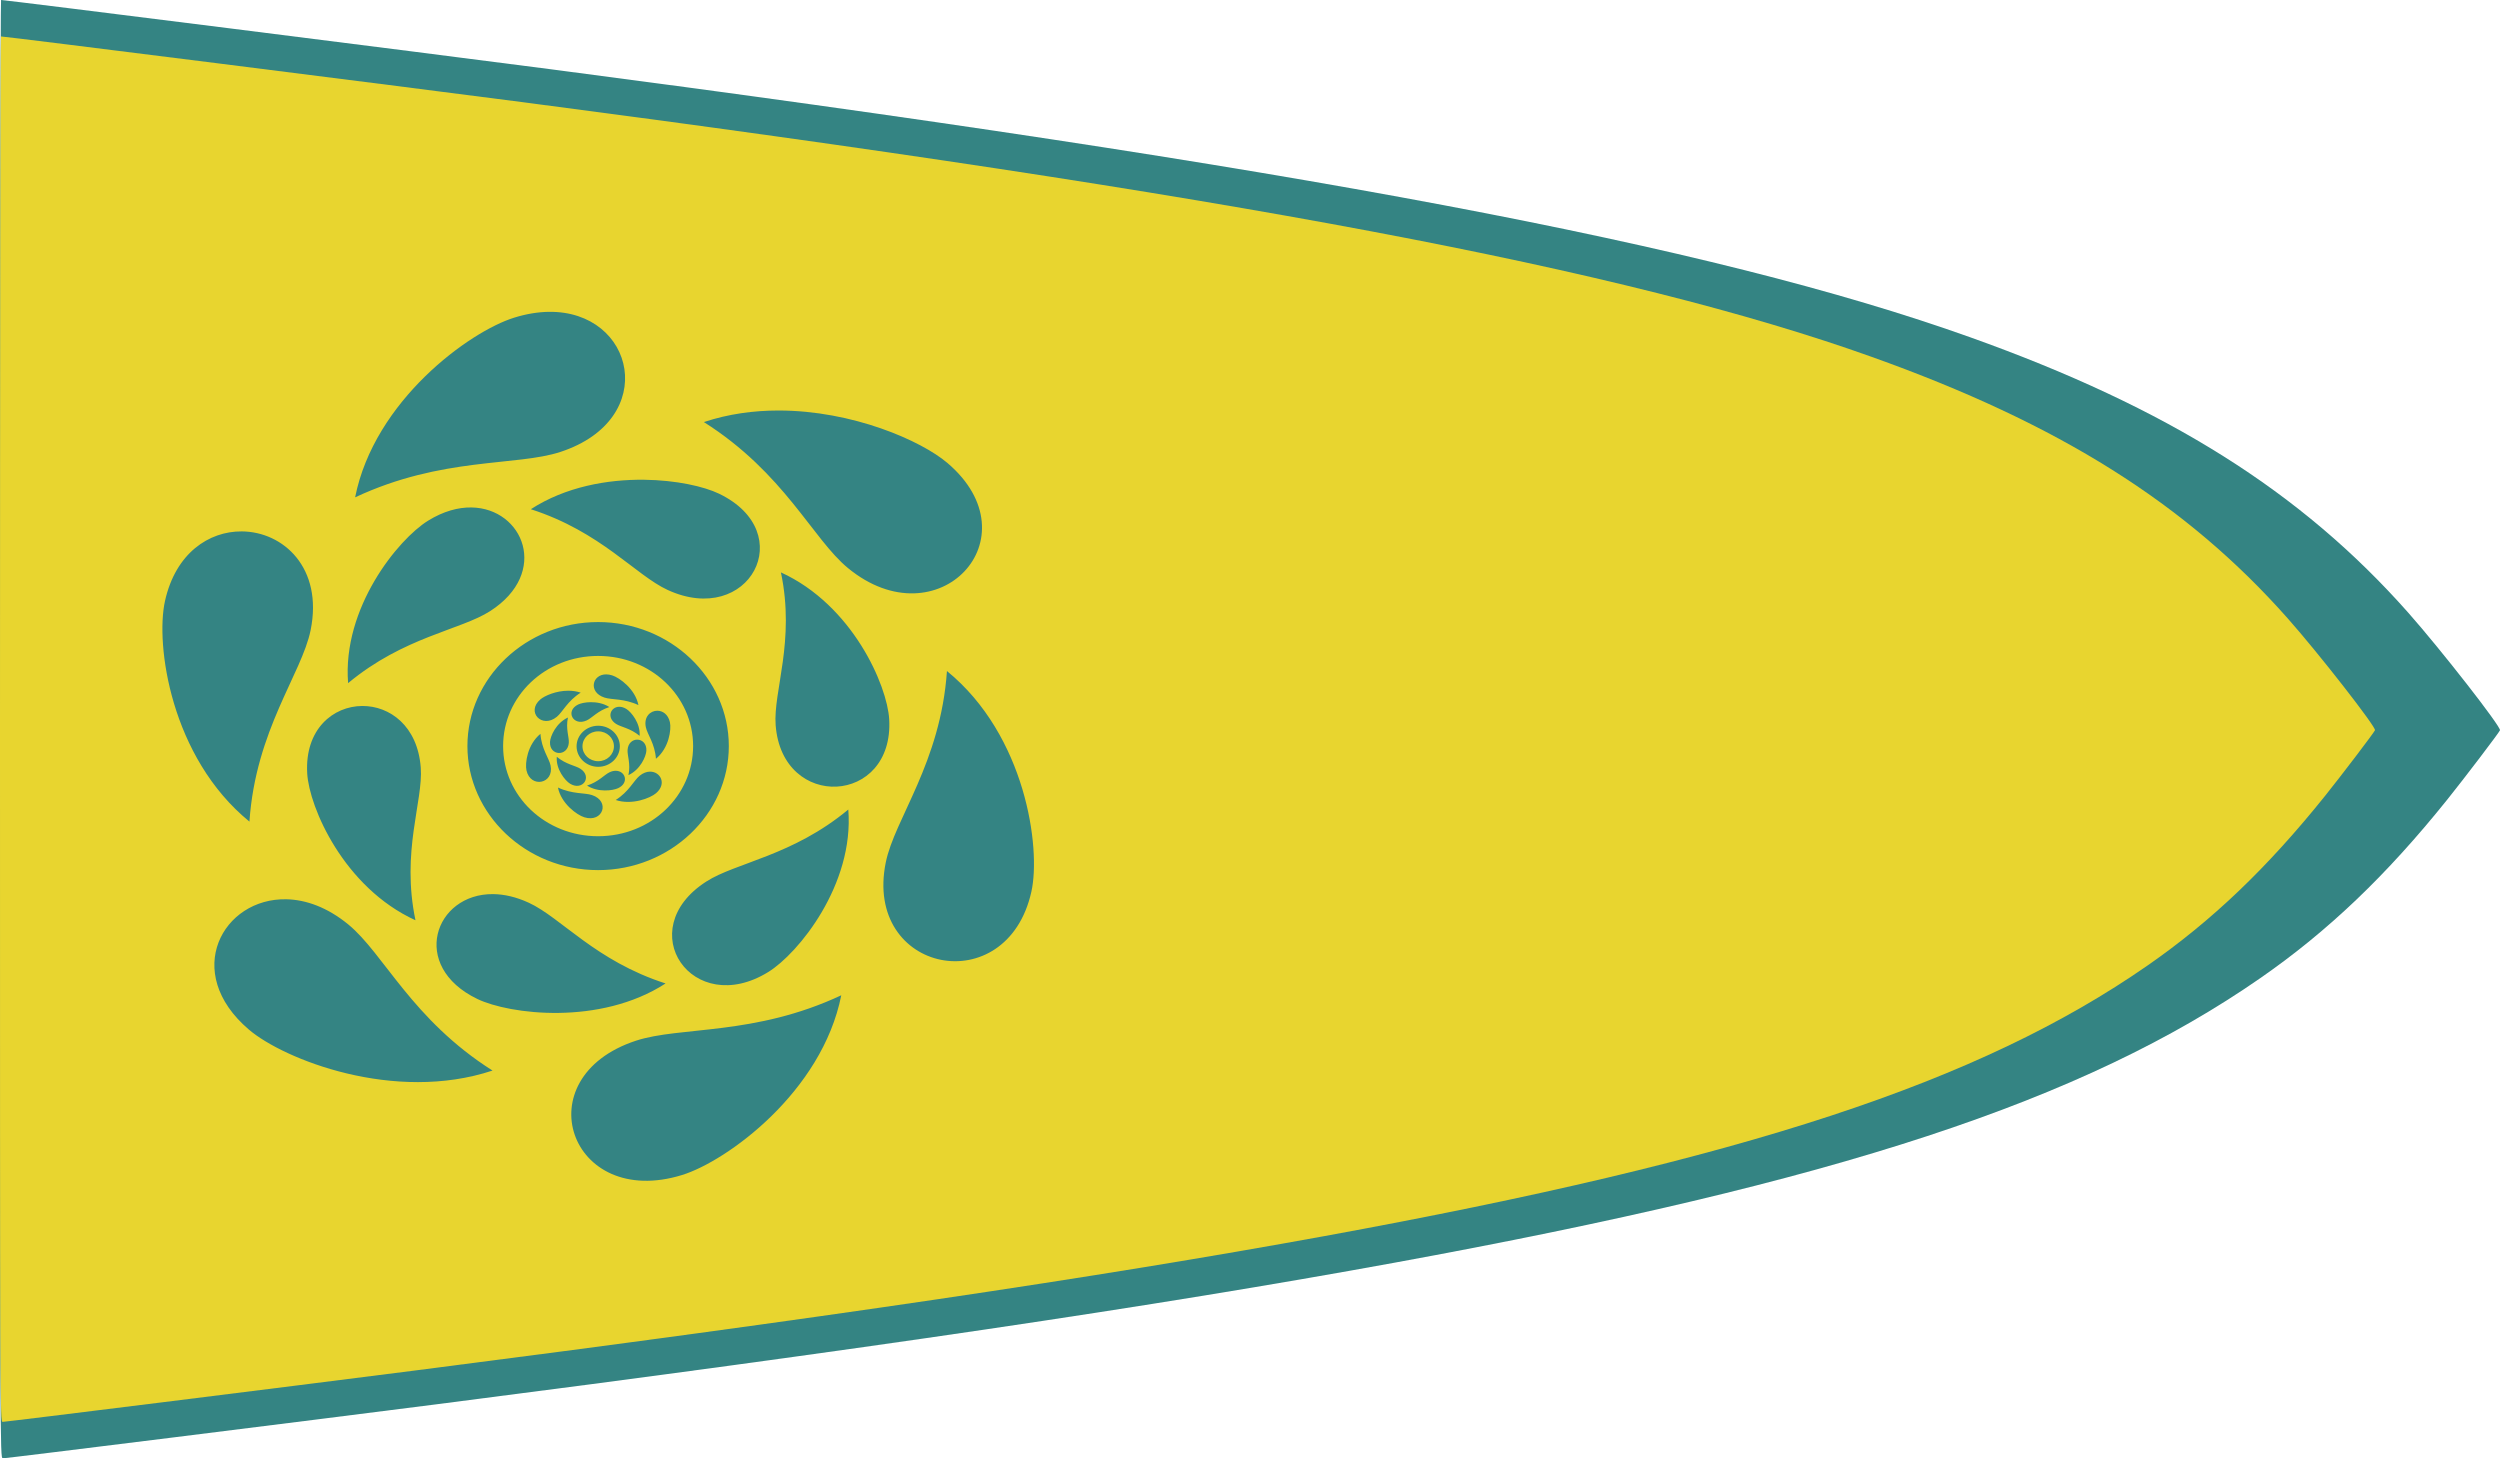 <?xml version="1.0" encoding="UTF-8" standalone="no"?>
<!-- Created with Inkscape (http://www.inkscape.org/) -->

<svg
   width="600mm"
   height="350mm"
   viewBox="0 0 600 350"
   version="1.1"
   id="svg5"
   inkscape:version="1.1.2 (b8e25be833, 2022-02-05)"
   sodipodi:docname="Keleta-Ru.svg"
   xmlns:inkscape="http://www.inkscape.org/namespaces/inkscape"
   xmlns:sodipodi="http://sodipodi.sourceforge.net/DTD/sodipodi-0.dtd"
   xmlns="http://www.w3.org/2000/svg"
   xmlns:svg="http://www.w3.org/2000/svg">
  <sodipodi:namedview
     id="namedview7"
     pagecolor="#ffffff"
     bordercolor="#666666"
     borderopacity="1.0"
     inkscape:pageshadow="2"
     inkscape:pageopacity="0.0"
     inkscape:pagecheckerboard="0"
     inkscape:document-units="mm"
     showgrid="false"
     inkscape:zoom="0.45446956"
     inkscape:cx="674.41261"
     inkscape:cy="403.76742"
     inkscape:window-width="3762"
     inkscape:window-height="2131"
     inkscape:window-x="69"
     inkscape:window-y="-9"
     inkscape:window-maximized="1"
     inkscape:current-layer="layer1" />
  <defs
     id="defs2">
    <inkscape:path-effect
       effect="bspline"
       id="path-effect1006"
       is_visible="true"
       lpeversion="1"
       weight="33.333"
       steps="2"
       helper_size="0"
       apply_no_weight="true"
       apply_with_weight="true"
       only_selected="false" />
    <inkscape:path-effect
       effect="bspline"
       id="path-effect863"
       is_visible="true"
       lpeversion="1"
       weight="33.333"
       steps="2"
       helper_size="0"
       apply_no_weight="true"
       apply_with_weight="true"
       only_selected="false" />
    <inkscape:path-effect
       effect="bspline"
       id="path-effect863-9"
       is_visible="true"
       lpeversion="1"
       weight="33.333"
       steps="2"
       helper_size="0"
       apply_no_weight="true"
       apply_with_weight="true"
       only_selected="false" />
    <inkscape:path-effect
       effect="fill_between_many"
       method="originald"
       linkedpaths="#path1004,0,1"
       id="path-effect1647" />
  </defs>
  <g
     inkscape:label="Layer 1"
     inkscape:groupmode="layer"
     id="layer1">
    <path
       style="fill:#348483;fill-opacity:1;fill-rule:nonzero;stroke:none;stroke-width:5;stroke-opacity:1;opacity:1;stroke-miterlimit:4;stroke-dasharray:none;stroke-linecap:butt;paint-order:normal;stroke-linejoin:miter"
       d="M 0,175 C 0,78.75 0.114,0 0.253,0 1.406,0 100.534,12.486 131.877,16.58 c 179.825,23.485 278.892,42.184 340.939,64.354 47.513,16.977 79.434,37.047 105.174,66.125 7.844,8.862 22.315,27.413 22.005,28.211 -0.224,0.578 -8.529,11.496 -12.65,16.633 -14.574,18.163 -28.563,31.524 -44.842,42.827 -42.464,29.485 -101.456,48.876 -207.869,68.329 -57.48,10.508 -127.474,20.852 -229.848,33.971 C 74,340.974 1.548,350 0.668,350 0.005,350 0,348.56 0,175 Z"
       id="path2597" />
    <path
       style="fill:#e8d52f;fill-opacity:1;fill-rule:nonzero;stroke:none;stroke-width:5;stroke-linecap:butt;stroke-linejoin:miter;stroke-miterlimit:4;stroke-dasharray:none;stroke-opacity:1;paint-order:normal"
       d="M 0,175 C 0,83.562 0.108,8.75 0.24,8.75 c 1.096,0 95.267,11.862 125.044,15.751 170.834,22.31 264.948,40.075 323.892,61.137 45.137,16.128 75.463,35.195 99.915,62.819 7.452,8.419 21.199,26.043 20.905,26.8 -0.213,0.549 -8.102,10.921 -12.018,15.801 -13.845,17.255 -27.135,29.948 -42.6,40.686 -40.341,28.011 -96.383,46.432 -197.475,64.913 -54.606,9.982 -121.1,19.81 -218.356,32.272 C 70.3,332.675 1.47,341.25 0.634,341.25 0.005,341.25 0,339.882 0,175 Z"
       id="path2597-0" />
    <path
       fill="#000000"
       d="m 131.675,74.842 c -2.545,0.04 -5.31,0.477 -8.267,1.395 -10.69,3.316 -33.551,19.857 -38.181,43.127 20.867,-9.78 38.656,-7.408 49.283,-10.905 23.982,-7.885 17.888,-33.938 -2.835,-33.616 z m 55.145,23.68 c -5.929,0.005 -12.003,0.815 -17.891,2.773 19.36,12.258 26.091,28.063 34.594,35.049 21.544,17.702 45.032,-7.209 23.855,-25.235 -6.279,-5.345 -22.769,-12.598 -40.558,-12.587 z m -32.248,16.618 c -8.745,-0.099 -18.808,1.654 -27.173,7.072 16.84,5.413 25.098,15.813 32.828,19.372 h 9.2e-4 c 19.584,9.02 31.726,-13.768 12.344,-23.095 -3.592,-1.73 -10.283,-3.26 -18,-3.349 z m -41.42,6.65 c -3.165,-0.05 -6.719,0.891 -10.418,3.179 -7.197,4.452 -20.621,20.947 -19.188,38.986 13.361,-11.132 26.981,-12.72 34.095,-17.293 14.363,-9.231 7.929,-24.679 -4.489,-24.873 z m -55.163,5.748 c -7.785,-0.042 -15.827,5.148 -18.392,16.705 -2.319,10.445 1.344,37.503 20.268,52.941 1.507,-22.039 12.568,-35.473 14.688,-45.954 3.029,-14.938 -6.555,-23.64 -16.564,-23.693 z m 129.433,9.839 c 3.479,16.547 -1.882,28.532 -1.265,36.665 1.56,20.605 28.43,19.19 27.251,-1.403 -0.463,-8.141 -8.806,-27.42 -25.986,-35.262 z m -43.872,11.918 c -17.274,0 -31.369,13.376 -31.369,29.767 0,16.391 14.096,29.766 31.369,29.766 17.274,0 31.367,-13.375 31.367,-29.766 0,-16.391 -14.094,-29.767 -31.367,-29.767 z m 0,8.131 c 12.641,0 22.799,9.639 22.799,21.635 0,11.997 -10.156,21.634 -22.8,21.634 -12.642,0 -22.8,-9.638 -22.8,-21.634 0,-11.997 10.157,-21.636 22.8,-21.636 z m 83.719,3.62 c -1.507,22.039 -12.567,35.473 -14.688,45.955 -5.384,26.555 29.093,33.403 34.957,6.987 2.318,-10.445 -1.345,-37.504 -20.269,-52.941 z m -140.304,8.388 c -6.991,0.03 -13.841,5.55 -13.234,16.169 0.465,8.141 8.806,27.419 25.986,35.262 -3.479,-16.546 1.881,-28.533 1.265,-36.666 -0.756,-9.981 -7.45,-14.794 -14.017,-14.764 z m 116.628,24.851 c -13.362,11.133 -26.982,12.721 -34.095,17.294 -18.024,11.585 -3.298,32.957 14.907,21.693 7.197,-4.452 20.62,-20.945 19.188,-38.985 z m -85.225,20.302 c -14.066,-0.157 -20.155,17.296 -3.801,25.167 7.662,3.69 29.427,6.473 45.173,-3.724 -16.84,-5.413 -25.098,-15.813 -32.828,-19.372 h -9.2e-4 c -3.06,-1.41 -5.938,-2.042 -8.543,-2.071 z m -49.624,1.238 c -15.232,-0.342 -25.201,17.495 -8.987,31.296 8.372,7.128 34.897,17.647 58.448,9.814 -19.36,-12.258 -26.091,-28.062 -34.594,-35.048 -5.049,-4.149 -10.204,-5.957 -14.867,-6.062 z m 133.164,23.043 c -20.866,9.779 -38.656,7.407 -49.283,10.904 h -0.001 c -26.927,8.853 -15.938,40.611 11.102,32.222 10.69,-3.315 33.551,-19.857 38.182,-43.126 z"
       id="path2"
       style="fill:#348483;fill-opacity:1;stroke-width:0.265" />
    <path
       fill="#000000"
       d="m 145.537,161.852 c 0.421,0.007 0.879,0.079 1.369,0.231 1.77,0.549 5.555,3.288 6.321,7.14 -3.455,-1.619 -6.4,-1.226 -8.16,-1.806 -3.971,-1.305 -2.962,-5.619 0.469,-5.566 z m -9.13,3.921 c 0.982,8.3e-4 1.987,0.135 2.962,0.459 -3.205,2.029 -4.32,4.646 -5.728,5.803 -3.567,2.931 -7.456,-1.193 -3.95,-4.178 1.04,-0.885 3.77,-2.086 6.715,-2.084 z m 5.339,2.751 c 1.448,-0.016 3.114,0.274 4.499,1.171 -2.788,0.896 -4.155,2.618 -5.435,3.207 h -1.5e-4 c -3.242,1.493 -5.253,-2.279 -2.044,-3.824 0.595,-0.286 1.702,-0.54 2.98,-0.554 z m 6.858,1.101 c 0.524,-0.008 1.112,0.148 1.725,0.526 1.192,0.737 3.414,3.468 3.177,6.455 -2.212,-1.843 -4.467,-2.106 -5.645,-2.863 -2.378,-1.528 -1.313,-4.086 0.743,-4.118 z m 9.133,0.952 c 1.289,-0.007 2.62,0.852 3.045,2.766 0.384,1.729 -0.223,6.209 -3.356,8.765 -0.249,-3.649 -2.081,-5.873 -2.432,-7.608 -0.501,-2.473 1.085,-3.914 2.742,-3.923 z m -21.43,1.629 c -0.576,2.74 0.312,4.724 0.209,6.07 -0.258,3.411 -4.707,3.177 -4.512,-0.232 0.077,-1.348 1.458,-4.54 4.302,-5.838 z m 7.264,1.973 c 2.86,0 5.194,2.215 5.194,4.928 0,2.714 -2.334,4.928 -5.194,4.928 -2.86,0 -5.193,-2.214 -5.193,-4.928 0,-2.714 2.333,-4.928 5.193,-4.928 z m 0,1.346 c -2.093,0 -3.775,1.596 -3.775,3.582 0,1.986 1.681,3.582 3.775,3.582 2.093,0 3.775,-1.596 3.775,-3.582 0,-1.986 -1.682,-3.582 -3.775,-3.582 z m -13.861,0.599 c 0.25,3.649 2.081,5.873 2.432,7.608 0.891,4.397 -4.817,5.53 -5.788,1.157 -0.384,-1.729 0.223,-6.209 3.356,-8.765 z m 23.229,1.389 c 1.157,0.005 2.292,0.919 2.191,2.677 -0.077,1.348 -1.458,4.54 -4.302,5.838 0.576,-2.739 -0.311,-4.724 -0.209,-6.071 0.125,-1.652 1.233,-2.449 2.321,-2.444 z m -19.309,4.114 c 2.212,1.843 4.467,2.106 5.645,2.863 2.984,1.918 0.546,5.457 -2.468,3.592 -1.192,-0.737 -3.414,-3.468 -3.177,-6.455 z m 14.11,3.361 c 2.329,-0.026 3.337,2.864 0.629,4.167 -1.269,0.611 -4.872,1.072 -7.479,-0.617 2.788,-0.896 4.155,-2.618 5.435,-3.207 h 1.5e-4 c 0.507,-0.233 0.983,-0.338 1.414,-0.343 z m 8.216,0.205 c 2.522,-0.057 4.172,2.897 1.488,5.182 -1.386,1.18 -5.778,2.922 -9.677,1.625 3.205,-2.03 4.32,-4.646 5.728,-5.803 0.836,-0.687 1.689,-0.986 2.461,-1.004 z m -22.047,3.815 c 3.455,1.619 6.4,1.226 8.16,1.805 h 1.6e-4 c 4.458,1.466 2.639,6.724 -1.838,5.335 -1.77,-0.549 -5.555,-3.288 -6.322,-7.14 z"
       id="path2-7"
       style="fill:#348483;fill-opacity:1;stroke-width:0.265" />
  </g>
</svg>
